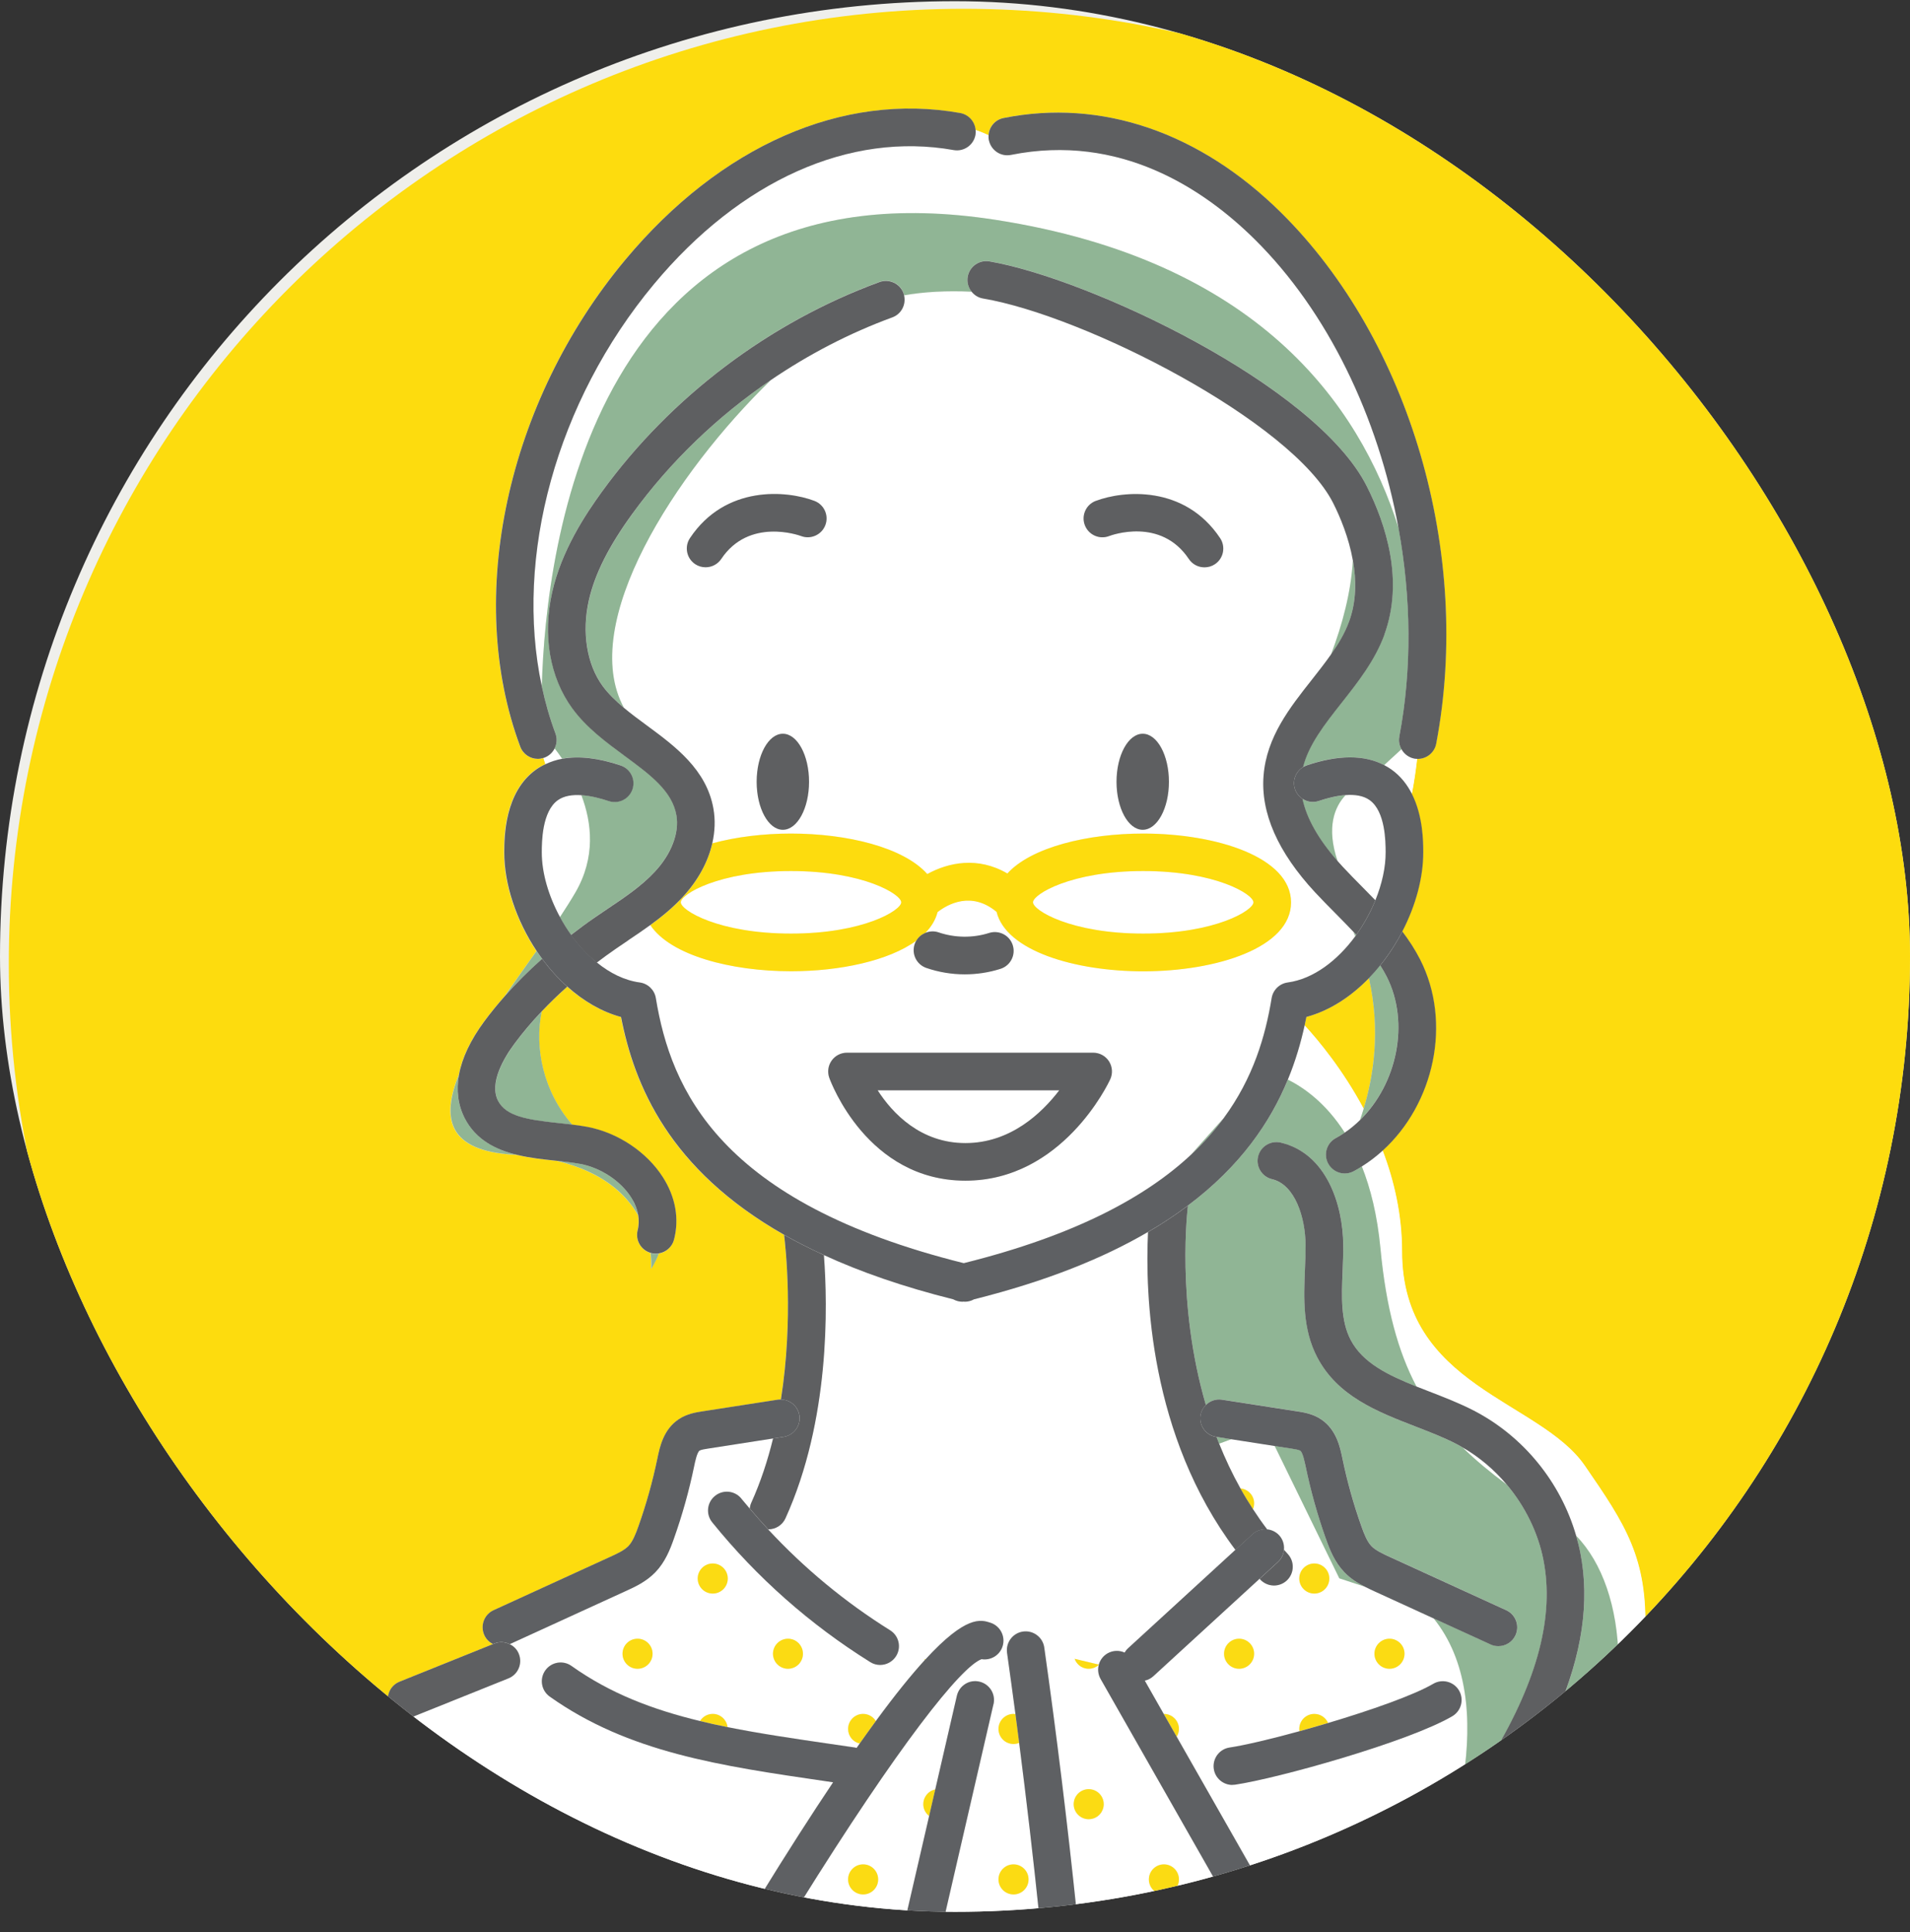 <svg width="88" height="89" viewBox="0 0 88 89" fill="none" xmlns="http://www.w3.org/2000/svg">
<rect x="0" y="0" width="88" height="89" fill="#333333" stroke="none"/>
<g clip-path="url(#clip0_49_727)">
<rect y="0.056" width="88" height="88" rx="44" fill="#EFEFEB"/>
<g clip-path="url(#clip1_49_727)">
<path d="M44.404 0.405C20.103 0.405 0.405 20.103 0.405 44.403C0.405 57.589 6.205 69.417 15.392 77.48C15.77 77.552 16.163 77.671 16.57 77.841C16.815 77.945 16.985 78.147 17.058 78.384L17.877 78.13C17.924 77.838 18.114 77.576 18.406 77.457L22.713 75.725C22.543 75.638 22.401 75.5 22.315 75.315C22.116 74.879 22.306 74.365 22.742 74.166L28.1 71.715C28.424 71.567 28.759 71.415 28.952 71.212C29.154 71.002 29.293 70.647 29.414 70.303C29.775 69.29 30.067 68.242 30.286 67.188C30.396 66.654 30.563 65.848 31.267 65.375C31.649 65.118 32.062 65.054 32.362 65.008L35.841 64.468C35.887 64.463 35.933 64.463 35.976 64.463C36.565 60.738 36.19 57.395 36.123 56.878C30.803 53.858 29.215 49.975 28.603 46.843C27.699 46.597 26.865 46.101 26.134 45.449C25.716 45.821 25.323 46.202 24.954 46.592C24.61 48.281 25.034 50.29 26.362 51.806C26.596 51.835 26.827 51.869 27.055 51.91C28.458 52.175 29.795 53.062 30.537 54.228C31.12 55.14 31.299 56.13 31.054 57.095C30.964 57.441 30.679 57.687 30.347 57.739C30.182 58.175 29.991 58.443 29.991 58.443C29.991 58.443 30.023 58.151 29.968 57.71C29.527 57.577 29.261 57.121 29.374 56.67C29.434 56.425 29.434 56.194 29.4 55.98C28.834 54.99 27.74 53.968 25.646 53.469C25.609 53.466 25.574 53.46 25.534 53.457C24.994 53.399 24.408 53.336 23.839 53.2C23.773 53.194 23.706 53.189 23.637 53.183C20.623 53.007 20.32 51.5 21.14 49.496C21.281 48.731 21.668 47.911 22.297 47.056C22.589 46.661 22.907 46.274 23.244 45.89C23.724 45.191 24.229 44.49 24.714 43.806C23.773 42.394 23.21 40.725 23.218 39.244C23.221 38.56 23.233 36.484 24.682 35.448C24.821 35.347 24.971 35.266 25.127 35.194C25.098 35.107 25.066 35.012 25.034 34.911C24.948 34.94 24.861 34.954 24.775 34.954C24.422 34.954 24.093 34.737 23.963 34.391C21.4 27.529 23.343 18.521 28.793 11.982C33.187 6.713 38.814 4.242 44.236 5.209C44.632 5.278 44.912 5.607 44.944 5.988C45.166 6.063 45.365 6.147 45.541 6.231C45.567 5.85 45.838 5.515 46.231 5.437C50.729 4.536 55.273 6.086 59.026 9.802C64.957 15.671 67.826 25.496 66.166 34.25C66.088 34.665 65.724 34.954 65.317 34.954C65.306 34.954 65.297 34.954 65.286 34.951C65.222 35.505 65.144 36.051 65.04 36.58C65.551 37.593 65.56 38.765 65.56 39.247C65.566 40.422 65.213 41.713 64.599 42.902C64.904 43.306 65.184 43.734 65.421 44.198C66.897 47.1 66.062 50.844 63.695 52.995C64.223 54.387 64.587 55.952 64.587 57.632C64.587 63.868 70.927 64.491 73.005 67.505C74.879 70.222 75.907 71.758 75.789 75.234C83.584 67.295 88.394 56.416 88.394 44.409C88.405 20.103 68.707 0.405 44.404 0.405Z" fill="#FDDC0E"/>
<path d="M63.071 45.05C62.248 45.899 61.267 46.548 60.187 46.84C60.161 46.967 60.135 47.097 60.106 47.227C60.739 47.914 61.861 49.262 62.829 51.069C63.276 49.591 63.62 47.458 63.071 45.05Z" fill="#FDDC0E"/>
<path d="M44.943 6.213C44.86 6.684 44.409 6.999 43.939 6.915C39.149 6.06 34.114 8.312 30.13 13.09C25.629 18.492 23.689 25.658 24.962 31.608C25.144 25.222 27.292 7.233 45.89 10.131C57.883 11.999 62.624 18.579 64.437 24.327C63.501 19.205 61.177 14.358 57.82 11.032C55.464 8.699 51.601 6.13 46.583 7.134C46.116 7.23 45.659 6.924 45.564 6.456C45.55 6.381 45.547 6.306 45.553 6.231C45.374 6.147 45.174 6.063 44.955 5.988C44.961 6.063 44.961 6.138 44.949 6.213H44.943Z" fill="white"/>
<path d="M50.709 77.339C50.59 77.128 50.567 76.891 50.628 76.675C50.504 76.79 50.339 76.859 50.157 76.859C50.108 76.859 50.062 76.854 50.019 76.845C49.782 76.796 49.592 76.626 49.508 76.4L50.628 76.669C50.689 76.458 50.827 76.273 51.032 76.155C51.281 76.013 51.569 76.011 51.815 76.12C51.858 76.051 51.904 75.985 51.968 75.927L56.919 71.388C52.952 66.12 52.753 59.601 52.891 56.742C50.844 57.938 48.226 59.006 44.871 59.846C44.744 59.915 44.603 59.956 44.453 59.956C44.432 59.956 44.415 59.95 44.395 59.95C44.375 59.95 44.357 59.956 44.337 59.956C44.19 59.956 44.045 59.918 43.919 59.846C41.597 59.266 39.628 58.576 37.957 57.808C38.136 60.166 38.234 65.421 36.187 69.93C36.043 70.251 35.728 70.439 35.399 70.439C35.399 70.439 35.393 70.439 35.39 70.439C37.05 72.226 38.93 73.787 41.008 75.084C41.415 75.338 41.537 75.872 41.285 76.276C41.121 76.539 40.838 76.683 40.549 76.683C40.393 76.683 40.235 76.64 40.093 76.55C37.319 74.821 34.87 72.656 32.815 70.115C32.515 69.743 32.572 69.197 32.942 68.897C33.314 68.597 33.86 68.651 34.16 69.024C34.284 69.177 34.414 69.327 34.541 69.477C34.55 69.388 34.57 69.298 34.611 69.212C35.044 68.256 35.37 67.254 35.615 66.252L32.627 66.717C32.503 66.737 32.295 66.769 32.232 66.81C32.116 66.888 32.024 67.323 31.981 67.534C31.747 68.663 31.432 69.789 31.045 70.877C30.869 71.377 30.641 71.948 30.199 72.407C29.775 72.849 29.244 73.092 28.819 73.285L23.487 75.725C23.669 75.817 23.822 75.97 23.905 76.172C24.084 76.617 23.868 77.119 23.426 77.298L19.049 79.056C18.943 79.1 18.833 79.12 18.726 79.12C18.383 79.12 18.059 78.915 17.924 78.577C17.863 78.427 17.851 78.271 17.875 78.121L17.055 78.375C17.104 78.531 17.107 78.701 17.06 78.869C22.22 82.968 28.323 85.93 34.989 87.383C36.274 85.298 37.397 83.549 38.381 82.082L38.029 82.03C33.158 81.32 28.955 80.708 25.326 78.135C24.936 77.858 24.844 77.318 25.121 76.929C25.398 76.539 25.938 76.447 26.328 76.724C28.118 77.991 30.067 78.733 32.249 79.261C32.37 79.065 32.587 78.932 32.835 78.932C33.187 78.932 33.476 79.198 33.519 79.541C34.995 79.836 36.571 80.07 38.277 80.318L39.368 80.477C39.4 80.483 39.432 80.491 39.464 80.5C39.513 80.431 39.559 80.364 39.605 80.298C39.299 80.226 39.071 79.951 39.071 79.625C39.071 79.244 39.38 78.932 39.764 78.932C40.012 78.932 40.229 79.065 40.35 79.261C41.251 78.034 41.99 77.125 42.602 76.455C42.593 76.435 42.585 76.418 42.579 76.397L42.628 76.429C44.513 74.374 45.189 74.587 45.628 74.732C46.084 74.879 46.332 75.367 46.188 75.823C46.055 76.236 45.642 76.478 45.226 76.412C44.276 76.747 41.401 80.373 36.813 87.743C38.425 88.024 40.064 88.214 41.73 88.315L42.81 83.641C42.715 83.569 42.64 83.474 42.593 83.364C42.559 83.28 42.538 83.191 42.538 83.095C42.538 82.951 42.582 82.818 42.657 82.709C42.758 82.561 42.911 82.454 43.093 82.417L44.089 78.101C44.196 77.636 44.66 77.344 45.128 77.451C45.593 77.558 45.885 78.023 45.778 78.49L43.494 88.39C43.797 88.396 44.1 88.402 44.406 88.402C45.579 88.402 46.739 88.356 47.885 88.266C47.608 85.596 47.296 82.931 46.956 80.275C46.875 80.306 46.788 80.327 46.696 80.327C46.312 80.327 46.003 80.018 46.003 79.634C46.003 79.25 46.312 78.941 46.696 78.941C46.728 78.941 46.757 78.947 46.785 78.95C46.661 78.005 46.531 77.064 46.398 76.126C46.332 75.653 46.661 75.214 47.135 75.147C47.608 75.081 48.047 75.41 48.113 75.883C48.685 79.925 49.184 84.011 49.609 88.096C51.832 87.833 54.003 87.406 56.113 86.825L50.712 77.339H50.709ZM29.374 76.862C28.99 76.862 28.681 76.553 28.681 76.169C28.681 75.785 28.99 75.477 29.374 75.477C29.758 75.477 30.067 75.788 30.067 76.169C30.067 76.55 29.755 76.862 29.374 76.862ZM32.838 73.398C32.454 73.398 32.145 73.089 32.145 72.705C32.145 72.321 32.454 72.012 32.838 72.012C33.222 72.012 33.531 72.324 33.531 72.705C33.531 73.086 33.219 73.398 32.838 73.398ZM36.981 76.311C36.964 76.4 36.926 76.484 36.877 76.559C36.851 76.597 36.825 76.631 36.793 76.663C36.698 76.758 36.58 76.825 36.444 76.851C36.398 76.859 36.352 76.865 36.305 76.865C36.259 76.865 36.21 76.859 36.167 76.851C35.895 76.796 35.682 76.582 35.627 76.311C35.618 76.265 35.612 76.218 35.612 76.172C35.612 76.126 35.618 76.077 35.627 76.034C35.682 75.762 35.895 75.549 36.167 75.494C36.213 75.485 36.259 75.479 36.305 75.479C36.352 75.479 36.401 75.485 36.444 75.494C36.58 75.523 36.701 75.589 36.793 75.681C36.825 75.713 36.854 75.748 36.877 75.785C36.926 75.86 36.964 75.944 36.981 76.034C36.99 76.08 36.995 76.126 36.995 76.172C36.995 76.218 36.99 76.267 36.981 76.311ZM39.767 87.256C39.383 87.256 39.074 86.947 39.074 86.563C39.074 86.179 39.383 85.87 39.767 85.87C40.151 85.87 40.46 86.182 40.46 86.563C40.46 86.944 40.148 87.256 39.767 87.256ZM46.696 87.256C46.312 87.256 46.003 86.947 46.003 86.563C46.003 86.179 46.312 85.87 46.696 85.87C47.08 85.87 47.389 86.182 47.389 86.563C47.389 86.944 47.077 87.256 46.696 87.256ZM50.798 83.37C50.694 83.618 50.446 83.794 50.16 83.794C50.111 83.794 50.065 83.788 50.022 83.78C49.797 83.733 49.612 83.578 49.522 83.37C49.505 83.329 49.49 83.286 49.482 83.24C49.473 83.194 49.467 83.147 49.467 83.101C49.467 83.055 49.473 83.006 49.482 82.963C49.499 82.873 49.537 82.789 49.586 82.714C49.687 82.567 49.84 82.46 50.022 82.423C50.068 82.414 50.114 82.408 50.16 82.408C50.4 82.408 50.611 82.529 50.735 82.714C50.81 82.824 50.853 82.957 50.853 83.101C50.853 83.196 50.833 83.289 50.798 83.37ZM54.318 86.563C54.318 86.947 54.006 87.256 53.625 87.256C53.244 87.256 52.932 86.947 52.932 86.563C52.932 86.179 53.241 85.87 53.625 85.87C54.009 85.87 54.318 86.182 54.318 86.563Z" fill="white"/>
<path d="M52.672 43C56.004 43 57.75 41.929 57.75 41.559C57.75 41.19 56.004 40.119 52.672 40.119C49.34 40.119 47.594 41.19 47.594 41.559C47.594 41.929 49.34 43 52.672 43Z" fill="white"/>
<path d="M25.554 34.469C25.459 34.66 25.297 34.815 25.084 34.896C25.069 34.902 25.055 34.902 25.04 34.908C25.072 35.009 25.104 35.101 25.133 35.191C25.369 35.078 25.623 34.994 25.898 34.945C25.776 34.769 25.661 34.611 25.554 34.472V34.469Z" fill="white"/>
<path d="M36.444 43C39.776 43 41.522 41.929 41.522 41.559C41.522 41.19 39.776 40.119 36.444 40.119C33.112 40.119 31.366 41.19 31.366 41.559C31.366 41.929 33.112 43 36.444 43Z" fill="white"/>
<path d="M44.479 52.649C46.546 52.649 47.992 51.28 48.803 50.218H40.437C41.112 51.269 42.397 52.649 44.479 52.649Z" fill="white"/>
<path d="M64.572 34.512L63.773 35.245C63.888 35.306 64.001 35.373 64.105 35.448C64.535 35.754 64.835 36.152 65.049 36.576C65.15 36.048 65.231 35.505 65.294 34.948C65.251 34.948 65.208 34.945 65.164 34.937C64.904 34.888 64.697 34.723 64.575 34.509L64.572 34.512Z" fill="white"/>
<path d="M73.017 67.503C70.938 64.489 64.598 63.865 64.598 57.629C64.598 55.949 64.235 54.384 63.706 52.992C63.409 53.264 63.086 53.509 62.742 53.723C63.143 54.733 63.455 55.972 63.599 57.496C63.859 60.262 64.417 62.266 65.263 63.865C65.459 63.943 65.661 64.021 65.863 64.099C66.55 64.365 67.257 64.639 67.918 64.982C70.196 66.166 71.906 68.276 72.616 70.73C73.828 71.978 74.533 74.013 74.573 76.432C74.989 76.04 75.399 75.638 75.8 75.231C75.921 71.758 74.891 70.222 73.017 67.503Z" fill="white"/>
<path d="M61.538 42.082C61.223 41.765 60.9 41.438 60.588 41.103C58.873 39.25 58.074 37.44 58.215 35.716C58.359 33.944 59.419 32.604 60.438 31.311C60.747 30.921 61.044 30.54 61.316 30.153C61.847 28.759 62.243 27.272 62.326 25.817C62.139 24.76 61.74 23.81 61.423 23.181C59.523 19.41 49.973 14.549 45.29 13.752C45.073 13.714 44.894 13.599 44.764 13.443C43.618 13.391 42.565 13.446 41.655 13.61C41.75 14.029 41.528 14.465 41.112 14.618C39.14 15.339 37.255 16.321 35.511 17.508C31.077 21.812 26.628 28.709 28.738 32.598C29.073 32.878 29.437 33.147 29.812 33.424C31.097 34.371 32.555 35.445 32.87 37.252C32.959 37.769 32.939 38.306 32.818 38.84C33.912 38.543 35.179 38.39 36.441 38.39C39.025 38.39 41.632 39.028 42.72 40.255C43.688 39.726 45.044 39.435 46.41 40.229C47.51 39.016 50.1 38.39 52.669 38.39C56.053 38.39 59.48 39.481 59.48 41.563C59.48 43.644 56.053 44.735 52.669 44.735C49.531 44.735 46.358 43.797 45.913 41.998C44.756 41.034 43.667 41.641 43.194 42.007C43.104 42.359 42.911 42.68 42.631 42.966C42.819 42.888 43.032 42.873 43.24 42.946C43.988 43.202 44.813 43.211 45.567 42.971C46.023 42.827 46.511 43.078 46.655 43.534C46.8 43.991 46.549 44.478 46.092 44.623C45.561 44.793 45.004 44.877 44.444 44.877C43.843 44.877 43.243 44.779 42.674 44.582C42.221 44.426 41.981 43.933 42.137 43.482C42.157 43.428 42.181 43.376 42.209 43.327C40.939 44.253 38.681 44.733 36.441 44.733C33.678 44.733 30.889 44.005 29.957 42.605C29.622 42.847 29.284 43.075 28.949 43.301C28.762 43.425 28.577 43.552 28.392 43.679C28.08 43.892 27.783 44.112 27.491 44.331C28.092 44.819 28.764 45.154 29.466 45.249C29.844 45.301 30.142 45.59 30.205 45.968C30.901 50.189 33.15 55.38 44.392 58.178C49.522 56.901 52.779 55.129 54.872 53.174L56.367 51.5C57.73 49.649 58.29 47.724 58.579 45.968C58.639 45.593 58.94 45.301 59.318 45.249C60.513 45.088 61.619 44.23 62.436 43.113C62.41 43.049 62.378 42.983 62.349 42.919C62.087 42.639 61.812 42.359 61.529 42.077L61.538 42.082ZM36.069 38.219C35.402 38.219 34.862 37.229 34.862 36.008C34.862 34.787 35.402 33.796 36.069 33.796C36.736 33.796 37.275 34.787 37.275 36.008C37.275 37.229 36.736 38.219 36.069 38.219ZM38.023 24.188C37.853 24.633 37.356 24.858 36.909 24.691C36.808 24.653 34.507 23.833 33.228 25.744C33.06 25.996 32.786 26.128 32.506 26.128C32.341 26.128 32.174 26.082 32.027 25.984C31.628 25.718 31.521 25.181 31.787 24.783C33.427 22.326 36.256 22.589 37.521 23.071C37.968 23.241 38.194 23.741 38.023 24.188ZM52.649 38.219C51.982 38.219 51.442 37.229 51.442 36.008C51.442 34.787 51.982 33.796 52.649 33.796C53.316 33.796 53.856 34.787 53.856 36.008C53.856 37.229 53.316 38.219 52.649 38.219ZM55.978 25.984C55.83 26.082 55.663 26.128 55.498 26.128C55.218 26.128 54.944 25.993 54.777 25.744C53.483 23.807 51.197 24.65 51.102 24.688C50.654 24.858 50.154 24.633 49.984 24.185C49.814 23.738 50.039 23.238 50.486 23.068C51.751 22.586 54.58 22.323 56.22 24.78C56.486 25.179 56.379 25.716 55.981 25.981L55.978 25.984ZM38.312 48.852C38.474 48.621 38.739 48.486 39.019 48.486H50.362C50.657 48.486 50.934 48.636 51.093 48.884C51.252 49.132 51.272 49.447 51.148 49.716C51.058 49.906 48.936 54.381 44.476 54.381C40.015 54.381 38.274 49.837 38.205 49.643C38.11 49.378 38.15 49.083 38.312 48.852Z" fill="white"/>
<path d="M67.379 66.665C67.991 67.266 68.675 67.826 69.428 68.389C68.848 67.699 68.152 67.11 67.379 66.665Z" fill="white"/>
<path d="M66.048 74.538L63.317 73.288C63.178 73.225 63.031 73.156 62.878 73.078L61.709 72.694L58.732 66.596L56.731 66.284L56.168 66.492C56.446 67.185 56.769 67.875 57.147 68.551C57.502 68.58 57.782 68.874 57.782 69.238C57.782 69.287 57.776 69.333 57.768 69.376C57.759 69.423 57.745 69.466 57.727 69.506C57.932 69.821 58.152 70.133 58.383 70.439C58.588 70.459 58.784 70.549 58.934 70.713C59.104 70.898 59.177 71.138 59.156 71.371C59.214 71.438 59.269 71.504 59.33 71.568C59.656 71.917 59.636 72.466 59.286 72.792C59.119 72.948 58.908 73.023 58.697 73.023C58.466 73.023 58.233 72.93 58.062 72.746C58.051 72.734 58.042 72.722 58.033 72.714L53.14 77.2C53.024 77.307 52.886 77.374 52.744 77.405L53.616 78.938C53.616 78.938 53.622 78.938 53.625 78.938C54.006 78.938 54.318 79.25 54.318 79.631C54.318 79.764 54.28 79.885 54.214 79.989L57.817 86.315C61.215 85.229 64.434 83.74 67.416 81.906C67.835 79.146 67.607 76.467 66.045 74.533L66.048 74.538ZM64.018 75.477C64.399 75.477 64.711 75.789 64.711 76.17C64.711 76.551 64.399 76.862 64.018 76.862C63.637 76.862 63.325 76.554 63.325 76.17C63.325 75.786 63.634 75.477 64.018 75.477ZM60.554 72.012C60.935 72.012 61.247 72.324 61.247 72.705C61.247 73.086 60.935 73.398 60.554 73.398C60.173 73.398 59.861 73.089 59.861 72.705C59.861 72.321 60.17 72.012 60.554 72.012ZM57.089 75.477C57.47 75.477 57.782 75.789 57.782 76.17C57.782 76.551 57.47 76.862 57.089 76.862C56.708 76.862 56.396 76.554 56.396 76.17C56.396 75.786 56.705 75.477 57.089 75.477ZM56.653 80.486C57.326 80.388 58.53 80.105 59.872 79.735C59.867 79.703 59.861 79.669 59.861 79.634C59.861 79.253 60.17 78.941 60.554 78.941C60.837 78.941 61.082 79.112 61.189 79.357C63.146 78.774 65.127 78.084 66.039 77.55C66.452 77.31 66.983 77.449 67.223 77.862C67.465 78.274 67.324 78.805 66.911 79.045C64.89 80.226 58.885 81.903 56.904 82.198C56.861 82.204 56.818 82.207 56.778 82.207C56.356 82.207 55.986 81.898 55.923 81.467C55.854 80.994 56.18 80.555 56.653 80.483V80.486Z" fill="white"/>
<path d="M62.829 51.069C61.862 49.262 60.739 47.914 60.106 47.227C59.933 48.026 59.688 48.87 59.333 49.727C60.075 50.096 61.088 50.812 61.951 52.166C62.205 51.996 62.439 51.8 62.658 51.586C62.716 51.425 62.771 51.251 62.829 51.069Z" fill="white"/>
<path d="M61.633 39.672C61.709 39.755 61.783 39.839 61.861 39.926C62.153 40.24 62.468 40.558 62.771 40.864C62.97 41.063 63.169 41.265 63.366 41.47C63.672 40.722 63.842 39.952 63.839 39.25C63.839 38.785 63.83 37.376 63.1 36.854C62.808 36.646 62.413 36.594 62 36.623C61.501 37.151 61.096 38.089 61.636 39.672H61.633Z" fill="white"/>
<path d="M26.787 36.623C26.377 36.594 25.984 36.649 25.696 36.854C24.965 37.376 24.959 38.785 24.956 39.25C24.951 40.197 25.268 41.271 25.799 42.244C26.062 41.848 26.308 41.464 26.515 41.103C27.448 39.498 27.278 37.907 26.787 36.62V36.623Z" fill="white"/>
<path d="M62.829 51.069C62.774 51.251 62.716 51.425 62.658 51.586C64.359 49.929 64.968 47.105 63.885 44.975C63.796 44.799 63.695 44.628 63.588 44.461C63.423 44.666 63.25 44.862 63.068 45.05C63.62 47.455 63.276 49.591 62.826 51.069H62.829Z" fill="#90B595"/>
<path d="M21.408 51.497C21.096 50.891 21.013 50.218 21.148 49.493C20.328 51.497 20.634 53.004 23.646 53.18C23.715 53.183 23.779 53.191 23.848 53.197C22.86 52.963 21.931 52.513 21.411 51.497H21.408Z" fill="#90B595"/>
<path d="M22.95 50.706C23.317 51.422 24.287 51.577 25.727 51.73C25.938 51.754 26.155 51.777 26.368 51.803C25.04 50.287 24.613 48.278 24.959 46.589C24.5 47.077 24.076 47.573 23.701 48.081C23.239 48.708 22.528 49.88 22.95 50.703V50.706Z" fill="#90B595"/>
<path d="M30.009 57.721C30.009 57.721 29.989 57.713 29.977 57.71C30.029 58.151 30 58.443 30 58.443C30 58.443 30.191 58.172 30.355 57.739C30.312 57.744 30.269 57.75 30.225 57.75C30.156 57.75 30.084 57.742 30.012 57.724L30.009 57.721Z" fill="#90B595"/>
<path d="M24.974 44.164C24.887 44.045 24.803 43.927 24.72 43.803C24.235 44.484 23.732 45.189 23.25 45.887C23.77 45.296 24.347 44.721 24.971 44.164H24.974Z" fill="#90B595"/>
<path d="M29.082 55.158C28.594 54.393 27.676 53.786 26.741 53.61C26.406 53.547 26.039 53.506 25.652 53.466C27.745 53.965 28.84 54.987 29.405 55.978C29.351 55.651 29.215 55.368 29.082 55.16V55.158Z" fill="#90B595"/>
<path d="M29.151 23.648C28.054 25.156 27.413 26.429 27.136 27.65C26.801 29.122 27.041 30.598 27.771 31.599C28.034 31.96 28.369 32.284 28.744 32.596C26.637 28.707 31.086 21.809 35.517 17.505C33.063 19.174 30.889 21.258 29.151 23.646V23.648Z" fill="#90B595"/>
<path d="M61.997 36.623C61.576 36.652 61.131 36.767 60.756 36.894C60.493 36.984 60.222 36.935 60.005 36.796C60.193 37.691 60.736 38.655 61.63 39.672C61.091 38.089 61.498 37.151 61.994 36.623H61.997Z" fill="#90B595"/>
<path d="M64.474 33.923C65.063 30.82 65.02 27.52 64.437 24.324C62.627 18.576 57.886 11.996 45.89 10.128C27.292 7.23 25.144 25.219 24.962 31.605C25.121 32.35 25.329 33.08 25.591 33.782C25.678 34.016 25.658 34.261 25.554 34.469C25.664 34.608 25.779 34.766 25.898 34.942C26.66 34.804 27.561 34.905 28.588 35.251C29.042 35.404 29.284 35.895 29.131 36.348C28.978 36.802 28.487 37.044 28.034 36.891C27.656 36.764 27.208 36.649 26.784 36.62C27.275 37.907 27.445 39.498 26.512 41.103C26.302 41.464 26.059 41.845 25.797 42.244C25.95 42.524 26.12 42.798 26.308 43.058C26.663 42.784 27.029 42.515 27.41 42.249C27.601 42.12 27.794 41.99 27.985 41.86C28.799 41.314 29.567 40.797 30.176 40.139C30.936 39.319 31.305 38.349 31.166 37.541C30.973 36.42 29.96 35.676 28.788 34.812C27.921 34.174 27.026 33.513 26.368 32.615C25.332 31.195 24.994 29.243 25.444 27.263C25.88 25.343 26.966 23.697 27.748 22.623C30.921 18.264 35.457 14.84 40.52 12.983C40.971 12.819 41.467 13.05 41.632 13.497C41.644 13.532 41.649 13.567 41.658 13.601C42.567 13.437 43.621 13.382 44.767 13.434C44.614 13.246 44.539 13.001 44.583 12.744C44.663 12.273 45.108 11.956 45.581 12.034C50.137 12.807 60.614 17.715 62.97 22.392C63.845 24.13 64.697 26.729 63.776 29.232C63.337 30.43 62.554 31.42 61.798 32.376C61.024 33.357 60.288 34.293 60.028 35.329C60.083 35.297 60.138 35.269 60.201 35.248C61.657 34.758 62.855 34.758 63.77 35.24L64.57 34.506C64.471 34.333 64.428 34.131 64.469 33.92L64.474 33.923Z" fill="#90B595"/>
<path d="M62.442 43.119C62.456 43.099 62.471 43.081 62.482 43.061C62.439 43.015 62.398 42.971 62.355 42.925C62.384 42.989 62.413 43.055 62.442 43.119Z" fill="#90B595"/>
<path d="M62.153 28.64C62.497 27.707 62.491 26.723 62.332 25.816C62.245 27.271 61.853 28.758 61.322 30.153C61.665 29.662 61.963 29.165 62.156 28.64H62.153Z" fill="#90B595"/>
<path d="M36.069 38.219C36.735 38.219 37.275 37.229 37.275 36.008C37.275 34.786 36.735 33.796 36.069 33.796C35.402 33.796 34.862 34.786 34.862 36.008C34.862 37.229 35.402 38.219 36.069 38.219Z" fill="#5E5F61"/>
<path d="M52.649 33.796C51.982 33.796 51.442 34.787 51.442 36.008C51.442 37.229 51.982 38.219 52.649 38.219C53.316 38.219 53.856 37.229 53.856 36.008C53.856 34.787 53.316 33.796 52.649 33.796Z" fill="#5E5F61"/>
<path d="M29.962 42.608C30.895 44.008 33.684 44.735 36.447 44.735C38.687 44.735 40.945 44.256 42.215 43.329C42.313 43.162 42.463 43.041 42.634 42.968C42.914 42.683 43.107 42.362 43.197 42.01C43.67 41.643 44.761 41.037 45.916 42.001C46.361 43.8 49.534 44.738 52.672 44.738C56.056 44.738 59.483 43.647 59.483 41.565C59.483 39.484 56.056 38.393 52.672 38.393C50.105 38.393 47.516 39.022 46.413 40.232C45.05 39.435 43.69 39.726 42.723 40.258C41.635 39.028 39.028 38.393 36.444 38.393C35.182 38.393 33.915 38.546 32.821 38.843C32.621 39.709 32.154 40.566 31.449 41.329C30.993 41.819 30.485 42.232 29.962 42.613V42.608ZM52.672 40.119C56.004 40.119 57.75 41.19 57.75 41.56C57.75 41.929 56.004 43 52.672 43C49.34 43 47.594 41.929 47.594 41.56C47.594 41.19 49.34 40.119 52.672 40.119ZM36.444 40.119C39.776 40.119 41.522 41.19 41.522 41.56C41.522 41.929 39.776 43 36.444 43C33.112 43 31.366 41.929 31.366 41.56C31.366 41.19 33.112 40.119 36.444 40.119Z" fill="#FDDC0E"/>
<path d="M57.089 76.862C57.47 76.862 57.782 76.553 57.782 76.169C57.782 75.785 57.47 75.477 57.089 75.477C56.708 75.477 56.396 75.788 56.396 76.169C56.396 76.55 56.705 76.862 57.089 76.862Z" fill="#FBDB13"/>
<path d="M64.018 76.862C64.399 76.862 64.711 76.553 64.711 76.169C64.711 75.785 64.399 75.477 64.018 75.477C63.637 75.477 63.325 75.788 63.325 76.169C63.325 76.55 63.634 76.862 64.018 76.862Z" fill="#FBDB13"/>
<path d="M60.554 78.941C60.17 78.941 59.861 79.253 59.861 79.634C59.861 79.669 59.867 79.701 59.872 79.735C60.302 79.617 60.744 79.49 61.189 79.357C61.082 79.112 60.839 78.941 60.554 78.941Z" fill="#FBDB13"/>
<path d="M54.318 79.634C54.318 79.253 54.006 78.941 53.625 78.941C53.625 78.941 53.619 78.941 53.616 78.941L54.214 79.992C54.277 79.888 54.318 79.764 54.318 79.634Z" fill="#FBDB13"/>
<path d="M60.554 73.398C60.935 73.398 61.246 73.089 61.246 72.705C61.246 72.321 60.935 72.012 60.554 72.012C60.172 72.012 59.861 72.324 59.861 72.705C59.861 73.086 60.17 73.398 60.554 73.398Z" fill="#FBDB13"/>
<path d="M50.16 82.406C50.111 82.406 50.065 82.411 50.022 82.42C49.843 82.457 49.687 82.564 49.586 82.712C49.537 82.787 49.499 82.87 49.482 82.96C49.473 83.006 49.467 83.052 49.467 83.098C49.467 83.145 49.473 83.194 49.482 83.237C49.49 83.283 49.505 83.326 49.522 83.367C49.609 83.575 49.797 83.731 50.022 83.777C50.068 83.785 50.114 83.791 50.16 83.791C50.446 83.791 50.694 83.618 50.798 83.367C50.833 83.283 50.853 83.194 50.853 83.098C50.853 82.954 50.81 82.821 50.735 82.712C50.611 82.527 50.4 82.406 50.16 82.406Z" fill="#FBDB13"/>
<path d="M57.727 69.512C57.745 69.471 57.759 69.425 57.768 69.382C57.776 69.336 57.782 69.29 57.782 69.243C57.782 68.879 57.502 68.585 57.147 68.556C57.326 68.879 57.522 69.2 57.727 69.515V69.512Z" fill="#FBDB13"/>
<path d="M52.932 86.563C52.932 86.947 53.241 87.256 53.625 87.256C54.009 87.256 54.318 86.947 54.318 86.563C54.318 86.179 54.006 85.87 53.625 85.87C53.244 85.87 52.932 86.182 52.932 86.563Z" fill="#FBDB13"/>
<path d="M42.582 76.406C42.59 76.427 42.596 76.447 42.605 76.464C42.614 76.455 42.622 76.447 42.631 76.438L42.582 76.406Z" fill="#FBDB13"/>
<path d="M49.511 76.403C49.592 76.629 49.782 76.799 50.022 76.848C50.068 76.857 50.114 76.862 50.16 76.862C50.342 76.862 50.507 76.79 50.631 76.678C50.631 76.678 50.631 76.675 50.631 76.672L49.511 76.403Z" fill="#FBDB13"/>
<path d="M46.696 78.941C46.312 78.941 46.003 79.253 46.003 79.634C46.003 80.015 46.312 80.327 46.696 80.327C46.788 80.327 46.875 80.307 46.956 80.275C46.898 79.833 46.843 79.391 46.785 78.95C46.756 78.947 46.728 78.941 46.696 78.941Z" fill="#FBDB13"/>
<path d="M39.767 78.941C39.383 78.941 39.074 79.253 39.074 79.634C39.074 79.963 39.302 80.235 39.608 80.307C39.868 79.937 40.116 79.594 40.353 79.27C40.232 79.074 40.015 78.941 39.767 78.941Z" fill="#FBDB13"/>
<path d="M36.877 75.783C36.851 75.745 36.825 75.71 36.793 75.679C36.698 75.583 36.58 75.517 36.444 75.491C36.398 75.482 36.352 75.477 36.305 75.477C36.259 75.477 36.21 75.482 36.167 75.491C35.895 75.546 35.682 75.76 35.627 76.031C35.618 76.077 35.612 76.123 35.612 76.169C35.612 76.216 35.618 76.265 35.627 76.308C35.682 76.579 35.895 76.793 36.167 76.848C36.213 76.857 36.259 76.862 36.305 76.862C36.352 76.862 36.401 76.857 36.444 76.848C36.58 76.819 36.701 76.753 36.793 76.66C36.825 76.629 36.854 76.594 36.877 76.556C36.926 76.481 36.964 76.397 36.981 76.308C36.99 76.262 36.995 76.216 36.995 76.169C36.995 76.123 36.99 76.074 36.981 76.031C36.964 75.941 36.926 75.858 36.877 75.783Z" fill="#FBDB13"/>
<path d="M46.696 85.87C46.312 85.87 46.003 86.182 46.003 86.563C46.003 86.944 46.312 87.256 46.696 87.256C47.08 87.256 47.389 86.947 47.389 86.563C47.389 86.179 47.077 85.87 46.696 85.87Z" fill="#FBDB13"/>
<path d="M39.767 85.87C39.383 85.87 39.074 86.182 39.074 86.563C39.074 86.944 39.383 87.256 39.767 87.256C40.151 87.256 40.46 86.947 40.46 86.563C40.46 86.179 40.148 85.87 39.767 85.87Z" fill="#FBDB13"/>
<path d="M43.093 82.42C42.911 82.457 42.755 82.564 42.657 82.712C42.582 82.821 42.538 82.954 42.538 83.098C42.538 83.194 42.559 83.286 42.593 83.367C42.639 83.477 42.717 83.572 42.81 83.644L43.093 82.417V82.42Z" fill="#FBDB13"/>
<path d="M29.374 75.477C28.99 75.477 28.681 75.788 28.681 76.169C28.681 76.55 28.99 76.862 29.374 76.862C29.758 76.862 30.066 76.553 30.066 76.169C30.066 75.785 29.755 75.477 29.374 75.477Z" fill="#FBDB13"/>
<path d="M32.838 78.941C32.59 78.941 32.373 79.074 32.252 79.27C32.668 79.371 33.092 79.464 33.522 79.55C33.479 79.207 33.19 78.941 32.838 78.941Z" fill="#FBDB13"/>
<path d="M32.838 72.012C32.454 72.012 32.145 72.324 32.145 72.705C32.145 73.086 32.454 73.398 32.838 73.398C33.222 73.398 33.531 73.089 33.531 72.705C33.531 72.321 33.219 72.012 32.838 72.012Z" fill="#FBDB13"/>
<path d="M72.616 70.73C72.691 70.993 72.76 71.259 72.812 71.53C73.251 73.779 72.896 76.204 71.732 78.889C72.714 78.109 73.661 77.29 74.57 76.432C74.53 74.013 73.828 71.975 72.613 70.73H72.616Z" fill="#90B595"/>
<path d="M61.091 70.88C60.704 69.792 60.389 68.669 60.155 67.537C60.112 67.326 60.02 66.891 59.904 66.812C59.841 66.769 59.633 66.737 59.509 66.72L58.729 66.599L61.706 72.696L62.875 73.08C62.557 72.919 62.222 72.711 61.934 72.413C61.492 71.951 61.264 71.38 61.088 70.883L61.091 70.88Z" fill="#90B595"/>
<path d="M56.373 51.503L54.878 53.177C55.461 52.632 55.957 52.071 56.373 51.503Z" fill="#90B595"/>
<path d="M71.114 71.859C70.866 70.592 70.269 69.385 69.428 68.386C68.675 67.823 67.993 67.263 67.379 66.662C67.292 66.613 67.205 66.564 67.119 66.518C66.541 66.218 65.909 65.972 65.236 65.713C63.467 65.028 61.639 64.321 60.695 62.522C60.014 61.223 60.072 59.82 60.126 58.466C60.141 58.082 60.158 57.721 60.155 57.366C60.149 56.07 59.661 54.56 58.611 54.315C58.146 54.205 57.857 53.74 57.967 53.272C58.077 52.807 58.544 52.519 59.009 52.629C61.12 53.125 61.879 55.487 61.89 57.358C61.89 57.753 61.876 58.151 61.861 58.538C61.812 59.716 61.769 60.831 62.234 61.72C62.791 62.782 63.96 63.345 65.265 63.865C64.419 62.266 63.862 60.262 63.602 57.496C63.458 55.972 63.146 54.733 62.745 53.723C62.621 53.801 62.494 53.876 62.367 53.945C62.237 54.014 62.098 54.046 61.96 54.046C61.651 54.046 61.35 53.879 61.195 53.587C60.969 53.166 61.128 52.64 61.55 52.415C61.691 52.34 61.827 52.256 61.957 52.167C61.093 50.813 60.08 50.097 59.338 49.727C58.538 51.667 57.167 53.697 54.733 55.527V55.533C54.725 55.596 54.167 59.95 55.559 64.711C55.747 64.523 56.018 64.425 56.301 64.465L59.78 65.005C60.08 65.052 60.493 65.115 60.874 65.372C61.578 65.843 61.746 66.651 61.856 67.185C62.075 68.239 62.367 69.287 62.728 70.3C62.849 70.644 62.984 70.999 63.19 71.21C63.386 71.412 63.718 71.565 64.041 71.712L69.4 74.163C69.835 74.362 70.026 74.876 69.827 75.312C69.683 75.63 69.368 75.817 69.039 75.817C68.917 75.817 68.796 75.791 68.678 75.739L66.051 74.538C67.612 76.473 67.838 79.152 67.422 81.912C67.809 81.675 68.19 81.43 68.568 81.181C68.643 81.057 68.721 80.936 68.793 80.812C70.858 77.359 71.617 74.431 71.117 71.862L71.114 71.859Z" fill="#90B595"/>
<path d="M56.168 66.495L56.731 66.287L56.05 66.18C56.09 66.284 56.128 66.388 56.171 66.492L56.168 66.495Z" fill="#90B595"/>
<path d="M17.055 78.384C16.982 78.147 16.812 77.945 16.567 77.841C16.16 77.671 15.77 77.552 15.389 77.48C15.934 77.959 16.492 78.424 17.06 78.874C17.107 78.707 17.104 78.54 17.055 78.381V78.384Z" fill="#5E5F61"/>
<path d="M58.033 72.719C58.033 72.719 58.053 72.743 58.062 72.751C58.233 72.933 58.464 73.028 58.697 73.028C58.908 73.028 59.122 72.95 59.286 72.797C59.636 72.471 59.656 71.923 59.33 71.573C59.269 71.51 59.214 71.441 59.156 71.377C59.139 71.585 59.05 71.79 58.882 71.943L58.033 72.722V72.719Z" fill="#5E5F61"/>
<path d="M52.894 56.743C52.756 59.601 52.955 66.12 56.922 71.389L57.713 70.664C57.903 70.491 58.149 70.418 58.386 70.445C58.152 70.138 57.935 69.827 57.73 69.512C57.525 69.197 57.329 68.877 57.15 68.553C56.772 67.875 56.448 67.185 56.171 66.495C56.131 66.391 56.09 66.287 56.05 66.183H56.032C55.559 66.108 55.236 65.664 55.311 65.193C55.34 65.002 55.432 64.841 55.559 64.714C54.167 59.956 54.725 55.602 54.733 55.536V55.53C54.179 55.946 53.567 56.353 52.897 56.745L52.894 56.743Z" fill="#5E5F61"/>
<path d="M36.831 65.19C36.903 65.664 36.58 66.105 36.109 66.18L35.618 66.255C35.373 67.257 35.047 68.259 34.614 69.215C34.573 69.301 34.556 69.391 34.544 69.48C34.822 69.807 35.102 70.127 35.393 70.439C35.393 70.439 35.399 70.439 35.402 70.439C35.731 70.439 36.046 70.251 36.19 69.931C38.237 65.421 38.139 60.164 37.96 57.808C37.307 57.508 36.692 57.199 36.126 56.878C36.19 57.395 36.568 60.736 35.979 64.463C36.398 64.463 36.764 64.766 36.831 65.193V65.19Z" fill="#5E5F61"/>
<path d="M42.215 43.326C42.186 43.375 42.163 43.427 42.143 43.482C41.987 43.935 42.227 44.426 42.68 44.582C43.249 44.778 43.849 44.877 44.45 44.877C45.007 44.877 45.564 44.793 46.098 44.623C46.554 44.478 46.806 43.99 46.661 43.534C46.517 43.078 46.029 42.827 45.573 42.971C44.819 43.211 43.994 43.199 43.246 42.945C43.038 42.873 42.824 42.89 42.637 42.965C42.464 43.038 42.313 43.159 42.218 43.326H42.215Z" fill="#5E5F61"/>
<path d="M45.561 6.456C45.657 6.924 46.113 7.23 46.58 7.134C51.601 6.13 55.461 8.699 57.817 11.032C61.174 14.355 63.501 19.205 64.434 24.327C65.017 27.52 65.06 30.823 64.471 33.926C64.431 34.137 64.474 34.339 64.573 34.512C64.694 34.726 64.902 34.888 65.161 34.94C65.205 34.948 65.248 34.951 65.291 34.951C65.303 34.951 65.312 34.954 65.323 34.954C65.73 34.954 66.094 34.665 66.172 34.249C67.832 25.499 64.962 15.674 59.032 9.802C55.279 6.086 50.735 4.536 46.237 5.437C45.844 5.515 45.57 5.85 45.547 6.231C45.541 6.306 45.544 6.381 45.558 6.456H45.561Z" fill="#5E5F61"/>
<path d="M25.554 34.469C25.658 34.261 25.678 34.016 25.591 33.782C25.329 33.08 25.121 32.353 24.962 31.605C23.689 25.655 25.629 18.489 30.13 13.087C34.114 8.309 39.146 6.057 43.939 6.912C44.409 6.996 44.86 6.681 44.943 6.21C44.958 6.133 44.958 6.057 44.949 5.985C44.917 5.604 44.635 5.278 44.242 5.206C38.823 4.239 33.193 6.707 28.799 11.979C23.348 18.518 21.405 27.523 23.969 34.388C24.099 34.737 24.428 34.951 24.78 34.951C24.867 34.951 24.953 34.934 25.04 34.908C25.055 34.902 25.069 34.902 25.083 34.896C25.297 34.815 25.462 34.659 25.554 34.469Z" fill="#5E5F61"/>
<path d="M50.484 23.071C50.036 23.241 49.811 23.741 49.981 24.188C50.152 24.636 50.651 24.861 51.099 24.691C51.197 24.653 53.483 23.81 54.774 25.747C54.941 25.998 55.215 26.131 55.496 26.131C55.66 26.131 55.828 26.085 55.975 25.987C56.373 25.721 56.48 25.184 56.214 24.786C54.575 22.329 51.745 22.592 50.481 23.074L50.484 23.071Z" fill="#5E5F61"/>
<path d="M37.524 23.071C36.259 22.589 33.43 22.326 31.79 24.783C31.524 25.181 31.631 25.718 32.03 25.984C32.177 26.082 32.344 26.128 32.509 26.128C32.789 26.128 33.063 25.993 33.231 25.744C34.507 23.833 36.811 24.653 36.912 24.691C37.356 24.858 37.856 24.633 38.026 24.188C38.197 23.741 37.971 23.241 37.524 23.071Z" fill="#5E5F61"/>
<path d="M44.479 54.381C48.939 54.381 51.064 49.906 51.151 49.715C51.275 49.447 51.255 49.135 51.096 48.884C50.937 48.636 50.663 48.486 50.365 48.486H39.022C38.739 48.486 38.476 48.624 38.315 48.852C38.153 49.083 38.113 49.378 38.208 49.643C38.277 49.837 39.963 54.381 44.479 54.381ZM48.803 50.218C47.992 51.28 46.546 52.649 44.479 52.649C42.411 52.649 41.112 51.269 40.437 50.218H48.803Z" fill="#5E5F61"/>
<path d="M24.974 44.163C24.347 44.721 23.773 45.295 23.253 45.887C22.915 46.268 22.598 46.658 22.306 47.053C21.677 47.908 21.29 48.728 21.148 49.493C21.016 50.218 21.099 50.89 21.408 51.497C21.931 52.513 22.86 52.963 23.845 53.197C24.414 53.333 25 53.396 25.54 53.454C25.577 53.457 25.615 53.463 25.652 53.466C26.036 53.506 26.403 53.549 26.741 53.61C27.676 53.786 28.597 54.392 29.082 55.157C29.218 55.368 29.353 55.651 29.405 55.974C29.44 56.188 29.44 56.422 29.379 56.664C29.264 57.118 29.529 57.574 29.974 57.704C29.986 57.707 29.994 57.712 30.006 57.715C30.078 57.733 30.15 57.741 30.22 57.741C30.263 57.741 30.309 57.738 30.349 57.73C30.681 57.678 30.97 57.435 31.057 57.086C31.302 56.125 31.123 55.131 30.54 54.219C29.795 53.053 28.461 52.166 27.058 51.901C26.83 51.858 26.599 51.826 26.365 51.797C26.152 51.771 25.935 51.748 25.724 51.725C24.287 51.572 23.317 51.416 22.947 50.7C22.523 49.874 23.236 48.702 23.698 48.078C24.073 47.57 24.494 47.074 24.956 46.586C25.323 46.199 25.716 45.815 26.137 45.443C25.71 45.061 25.32 44.628 24.974 44.161V44.163Z" fill="#5E5F61"/>
<path d="M28.952 43.303C29.287 43.078 29.628 42.85 29.96 42.608C30.482 42.229 30.99 41.816 31.447 41.323C32.154 40.561 32.622 39.703 32.818 38.837C32.939 38.303 32.962 37.766 32.87 37.249C32.555 35.442 31.097 34.368 29.812 33.421C29.437 33.144 29.07 32.875 28.738 32.595C28.366 32.283 28.031 31.96 27.766 31.599C27.035 30.598 26.798 29.122 27.13 27.65C27.408 26.426 28.049 25.155 29.146 23.648C30.884 21.261 33.057 19.176 35.511 17.508C37.255 16.321 39.141 15.339 41.112 14.618C41.528 14.465 41.75 14.032 41.655 13.61C41.647 13.575 41.641 13.541 41.629 13.506C41.465 13.059 40.968 12.828 40.518 12.992C35.454 14.849 30.918 18.27 27.745 22.632C26.966 23.703 25.877 25.352 25.442 27.272C24.991 29.255 25.329 31.204 26.365 32.624C27.021 33.522 27.919 34.183 28.785 34.821C29.957 35.684 30.967 36.429 31.164 37.55C31.305 38.358 30.936 39.331 30.173 40.148C29.564 40.806 28.796 41.323 27.982 41.868C27.789 41.998 27.598 42.126 27.408 42.258C27.026 42.521 26.66 42.792 26.305 43.067C26.651 43.549 27.052 43.985 27.491 44.34C27.783 44.12 28.08 43.901 28.392 43.687C28.577 43.56 28.765 43.436 28.949 43.309L28.952 43.303Z" fill="#5E5F61"/>
<path d="M63.591 44.464C63.698 44.631 63.799 44.802 63.888 44.978C64.971 47.108 64.362 49.932 62.661 51.589C62.442 51.803 62.208 51.999 61.954 52.169C61.821 52.259 61.688 52.343 61.547 52.418C61.125 52.643 60.967 53.168 61.192 53.59C61.348 53.882 61.648 54.049 61.957 54.049C62.095 54.049 62.234 54.017 62.364 53.948C62.494 53.879 62.621 53.804 62.742 53.726C63.089 53.509 63.409 53.264 63.706 52.995C66.074 50.844 66.908 47.1 65.433 44.198C65.196 43.734 64.916 43.306 64.61 42.902C64.324 43.453 63.981 43.985 63.591 44.467V44.464Z" fill="#5E5F61"/>
<path d="M63.779 29.238C64.699 26.735 63.848 24.136 62.973 22.398C60.617 17.721 50.14 12.816 45.584 12.039C45.111 11.961 44.666 12.276 44.585 12.75C44.542 13.007 44.617 13.252 44.77 13.44C44.897 13.598 45.079 13.714 45.296 13.749C49.978 14.543 59.529 19.404 61.428 23.178C61.746 23.81 62.144 24.757 62.332 25.814C62.494 26.72 62.497 27.704 62.153 28.637C61.96 29.163 61.665 29.659 61.319 30.15C61.05 30.534 60.75 30.915 60.441 31.308C59.419 32.601 58.362 33.941 58.218 35.713C58.077 37.437 58.873 39.25 60.591 41.1C60.903 41.435 61.226 41.762 61.541 42.079C61.821 42.362 62.095 42.642 62.361 42.922C62.404 42.968 62.447 43.012 62.488 43.058C62.843 42.564 63.14 42.021 63.368 41.467C63.169 41.262 62.973 41.06 62.774 40.861C62.471 40.555 62.156 40.237 61.864 39.922C61.786 39.839 61.711 39.752 61.636 39.669C60.741 38.649 60.199 37.688 60.011 36.793C59.855 36.689 59.728 36.539 59.664 36.348C59.532 35.956 59.696 35.537 60.037 35.332C60.297 34.296 61.033 33.36 61.807 32.379C62.563 31.42 63.343 30.433 63.784 29.235L63.779 29.238Z" fill="#5E5F61"/>
<path d="M34.16 69.027C33.86 68.654 33.315 68.597 32.942 68.9C32.57 69.2 32.512 69.746 32.815 70.118C34.871 72.659 37.322 74.824 40.093 76.553C40.235 76.643 40.394 76.686 40.549 76.686C40.838 76.686 41.121 76.542 41.286 76.279C41.54 75.872 41.416 75.338 41.008 75.087C38.93 73.79 37.047 72.229 35.39 70.442C35.102 70.13 34.819 69.809 34.541 69.483C34.414 69.333 34.285 69.183 34.16 69.03V69.027Z" fill="#5E6063"/>
<path d="M23.487 75.728L28.819 73.288C29.247 73.095 29.775 72.852 30.199 72.411C30.641 71.952 30.869 71.38 31.045 70.88C31.432 69.792 31.747 68.669 31.981 67.537C32.024 67.327 32.116 66.891 32.232 66.813C32.295 66.772 32.503 66.738 32.627 66.72L35.615 66.255L36.106 66.18C36.58 66.108 36.903 65.664 36.828 65.19C36.762 64.763 36.392 64.463 35.976 64.46C35.93 64.46 35.887 64.46 35.841 64.466L32.362 65.005C32.062 65.052 31.649 65.115 31.267 65.372C30.563 65.843 30.396 66.651 30.286 67.185C30.067 68.239 29.775 69.287 29.414 70.3C29.293 70.644 29.154 70.999 28.952 71.21C28.756 71.412 28.424 71.565 28.1 71.712L22.742 74.163C22.306 74.362 22.116 74.876 22.315 75.312C22.398 75.497 22.543 75.638 22.713 75.722L22.78 75.696C23.019 75.601 23.273 75.621 23.487 75.728Z" fill="#5E6063"/>
<path d="M55.308 65.19C55.236 65.663 55.559 66.105 56.03 66.18H56.047L56.728 66.29L58.729 66.602L59.509 66.723C59.633 66.743 59.841 66.775 59.904 66.815C60.02 66.893 60.109 67.329 60.155 67.54C60.389 68.672 60.704 69.795 61.091 70.883C61.267 71.383 61.495 71.954 61.937 72.413C62.222 72.711 62.557 72.919 62.878 73.08C63.031 73.158 63.181 73.228 63.317 73.291L66.048 74.541L68.675 75.742C68.79 75.797 68.915 75.82 69.036 75.82C69.365 75.82 69.68 75.632 69.824 75.315C70.023 74.879 69.833 74.365 69.397 74.166L64.038 71.715C63.715 71.567 63.383 71.414 63.187 71.212C62.985 71.002 62.846 70.647 62.725 70.303C62.364 69.29 62.072 68.242 61.853 67.188C61.743 66.654 61.576 65.848 60.871 65.375C60.49 65.118 60.077 65.054 59.777 65.008L56.298 64.468C56.015 64.425 55.747 64.526 55.556 64.714C55.429 64.838 55.34 65.002 55.308 65.193V65.19Z" fill="#5E6063"/>
<path d="M45.229 76.421C45.645 76.487 46.058 76.244 46.191 75.832C46.338 75.375 46.087 74.888 45.631 74.74C45.192 74.599 44.516 74.382 42.631 76.438C42.622 76.447 42.614 76.455 42.605 76.464C41.993 77.134 41.251 78.043 40.353 79.27C40.116 79.593 39.868 79.94 39.608 80.306C39.562 80.373 39.513 80.439 39.467 80.508C39.435 80.5 39.403 80.488 39.371 80.486L38.28 80.327C36.574 80.078 34.998 79.847 33.522 79.55C33.089 79.463 32.665 79.371 32.252 79.27C30.069 78.742 28.118 78.003 26.331 76.732C25.941 76.455 25.401 76.547 25.124 76.937C24.847 77.327 24.939 77.867 25.329 78.144C28.958 80.716 33.161 81.329 38.032 82.039L38.384 82.091C37.4 83.557 36.277 85.304 34.992 87.391C35.595 87.524 36.204 87.642 36.816 87.749C41.404 80.379 44.282 76.755 45.229 76.418V76.421Z" fill="#5E6063"/>
<path d="M45.775 78.494C45.882 78.029 45.593 77.564 45.125 77.454C44.658 77.344 44.196 77.636 44.086 78.104L43.09 82.42L42.807 83.647L41.727 88.321C42.31 88.356 42.899 88.382 43.488 88.393L45.772 78.494H45.775Z" fill="#5E6063"/>
<path d="M48.113 75.884C48.047 75.41 47.608 75.081 47.135 75.147C46.661 75.214 46.332 75.653 46.398 76.126C46.531 77.064 46.658 78.006 46.785 78.95C46.843 79.391 46.901 79.833 46.956 80.275C47.296 82.931 47.608 85.599 47.885 88.266C48.463 88.22 49.037 88.162 49.609 88.096C49.184 84.008 48.685 79.925 48.113 75.884Z" fill="#5E6063"/>
<path d="M54.214 79.992L53.616 78.941L52.744 77.408C52.889 77.376 53.024 77.31 53.14 77.203L58.033 72.717L58.882 71.937C59.05 71.784 59.139 71.582 59.156 71.371C59.176 71.138 59.104 70.898 58.934 70.713C58.784 70.552 58.588 70.462 58.383 70.439C58.146 70.416 57.9 70.485 57.71 70.658L56.919 71.383L51.968 75.921C51.904 75.979 51.855 76.046 51.815 76.115C51.572 76.005 51.283 76.008 51.032 76.149C50.827 76.265 50.689 76.453 50.628 76.663C50.628 76.663 50.628 76.666 50.628 76.669C50.567 76.886 50.59 77.122 50.709 77.333L56.111 86.82C56.682 86.661 57.251 86.494 57.814 86.312L54.211 79.986L54.214 79.992Z" fill="#5E6063"/>
<path d="M56.777 82.209C56.821 82.209 56.861 82.206 56.904 82.201C58.882 81.909 64.887 80.229 66.911 79.048C67.324 78.805 67.462 78.277 67.223 77.864C66.98 77.451 66.452 77.313 66.039 77.552C65.127 78.084 63.146 78.777 61.189 79.36C60.744 79.493 60.3 79.62 59.872 79.738C58.53 80.108 57.326 80.388 56.653 80.489C56.18 80.558 55.854 81 55.923 81.473C55.986 81.903 56.356 82.212 56.777 82.212V82.209Z" fill="#5E6063"/>
<path d="M37.96 57.808C39.631 58.576 41.6 59.266 43.921 59.846C44.048 59.915 44.19 59.956 44.34 59.956C44.36 59.956 44.377 59.95 44.398 59.95C44.418 59.95 44.435 59.956 44.456 59.956C44.603 59.956 44.747 59.918 44.874 59.846C48.229 59.006 50.847 57.941 52.894 56.742C53.567 56.35 54.176 55.946 54.73 55.527C57.164 53.7 58.536 51.67 59.335 49.727C59.69 48.867 59.933 48.024 60.109 47.227C60.138 47.097 60.164 46.967 60.19 46.84C61.27 46.548 62.251 45.899 63.074 45.05C63.256 44.862 63.429 44.666 63.594 44.461C63.983 43.976 64.327 43.448 64.613 42.896C65.228 41.71 65.58 40.416 65.574 39.241C65.574 38.759 65.563 37.587 65.055 36.574C64.841 36.149 64.541 35.751 64.111 35.445C64.004 35.37 63.891 35.303 63.779 35.243C62.863 34.761 61.665 34.761 60.21 35.251C60.15 35.272 60.092 35.3 60.037 35.332C59.696 35.537 59.532 35.956 59.664 36.348C59.728 36.539 59.855 36.689 60.011 36.793C60.224 36.934 60.499 36.981 60.761 36.891C61.137 36.764 61.579 36.649 62.003 36.62C62.419 36.591 62.811 36.643 63.103 36.851C63.833 37.373 63.839 38.782 63.842 39.247C63.845 39.949 63.672 40.716 63.368 41.467C63.143 42.021 62.843 42.564 62.488 43.058C62.474 43.078 62.459 43.095 62.448 43.116C61.628 44.233 60.522 45.09 59.33 45.252C58.951 45.304 58.654 45.593 58.59 45.971C58.302 47.729 57.742 49.652 56.379 51.502C55.96 52.068 55.467 52.628 54.883 53.177C52.793 55.132 49.534 56.904 44.404 58.18C33.161 55.383 30.91 50.192 30.217 45.971C30.156 45.596 29.856 45.304 29.477 45.252C28.776 45.157 28.103 44.822 27.503 44.334C27.064 43.979 26.666 43.543 26.316 43.061C26.128 42.801 25.958 42.527 25.805 42.247C25.274 41.271 24.959 40.2 24.962 39.253C24.962 38.788 24.971 37.379 25.701 36.856C25.99 36.651 26.38 36.597 26.793 36.626C27.217 36.654 27.664 36.77 28.043 36.897C28.496 37.05 28.987 36.807 29.14 36.354C29.293 35.901 29.05 35.41 28.597 35.257C27.569 34.911 26.668 34.807 25.906 34.948C25.632 34.997 25.378 35.084 25.141 35.194C24.985 35.266 24.835 35.349 24.697 35.448C23.244 36.484 23.236 38.563 23.233 39.244C23.227 40.725 23.787 42.394 24.728 43.806C24.809 43.927 24.896 44.048 24.982 44.166C25.329 44.637 25.719 45.07 26.146 45.448C26.876 46.101 27.711 46.597 28.614 46.843C29.226 49.975 30.814 53.858 36.135 56.878C36.701 57.199 37.313 57.51 37.968 57.808H37.96Z" fill="#5E6063"/>
<path d="M72.812 71.527C72.76 71.256 72.691 70.99 72.616 70.727C71.906 68.276 70.197 66.163 67.919 64.979C67.257 64.636 66.547 64.362 65.863 64.096C65.661 64.018 65.462 63.94 65.263 63.862C63.958 63.342 62.788 62.779 62.231 61.717C61.766 60.828 61.81 59.713 61.859 58.535C61.873 58.149 61.891 57.75 61.888 57.355C61.876 55.484 61.117 53.122 59.006 52.626C58.541 52.519 58.074 52.805 57.964 53.269C57.854 53.734 58.143 54.202 58.608 54.312C59.659 54.557 60.147 56.067 60.152 57.363C60.152 57.718 60.141 58.082 60.124 58.463C60.069 59.817 60.011 61.22 60.692 62.52C61.636 64.318 63.464 65.025 65.234 65.71C65.906 65.97 66.539 66.215 67.116 66.515C67.206 66.561 67.289 66.611 67.376 66.66C68.15 67.104 68.845 67.693 69.426 68.383C70.266 69.382 70.863 70.589 71.112 71.856C71.614 74.426 70.852 77.353 68.788 80.806C68.713 80.93 68.638 81.052 68.562 81.176C69.654 80.457 70.713 79.692 71.732 78.883C72.896 76.198 73.251 73.773 72.812 71.524V71.527Z" fill="#5E5F61"/>
<path d="M17.924 78.583C18.059 78.921 18.386 79.126 18.726 79.126C18.833 79.126 18.943 79.106 19.049 79.062L23.426 77.304C23.871 77.125 24.084 76.62 23.905 76.178C23.825 75.973 23.672 75.82 23.487 75.731C23.273 75.624 23.016 75.604 22.78 75.699L22.713 75.725L18.406 77.457C18.111 77.575 17.921 77.838 17.877 78.13C17.854 78.28 17.866 78.436 17.927 78.586L17.924 78.583Z" fill="#5E5F61"/>
</g>
</g>
<defs>
<clipPath id="clip0_49_727">
<rect y="0.056" width="88" height="88" rx="44" fill="white"/>
</clipPath>
<clipPath id="clip1_49_727">
<rect width="88" height="88" fill="white" transform="translate(0.405 0.405)"/>
</clipPath>
</defs>
</svg>
